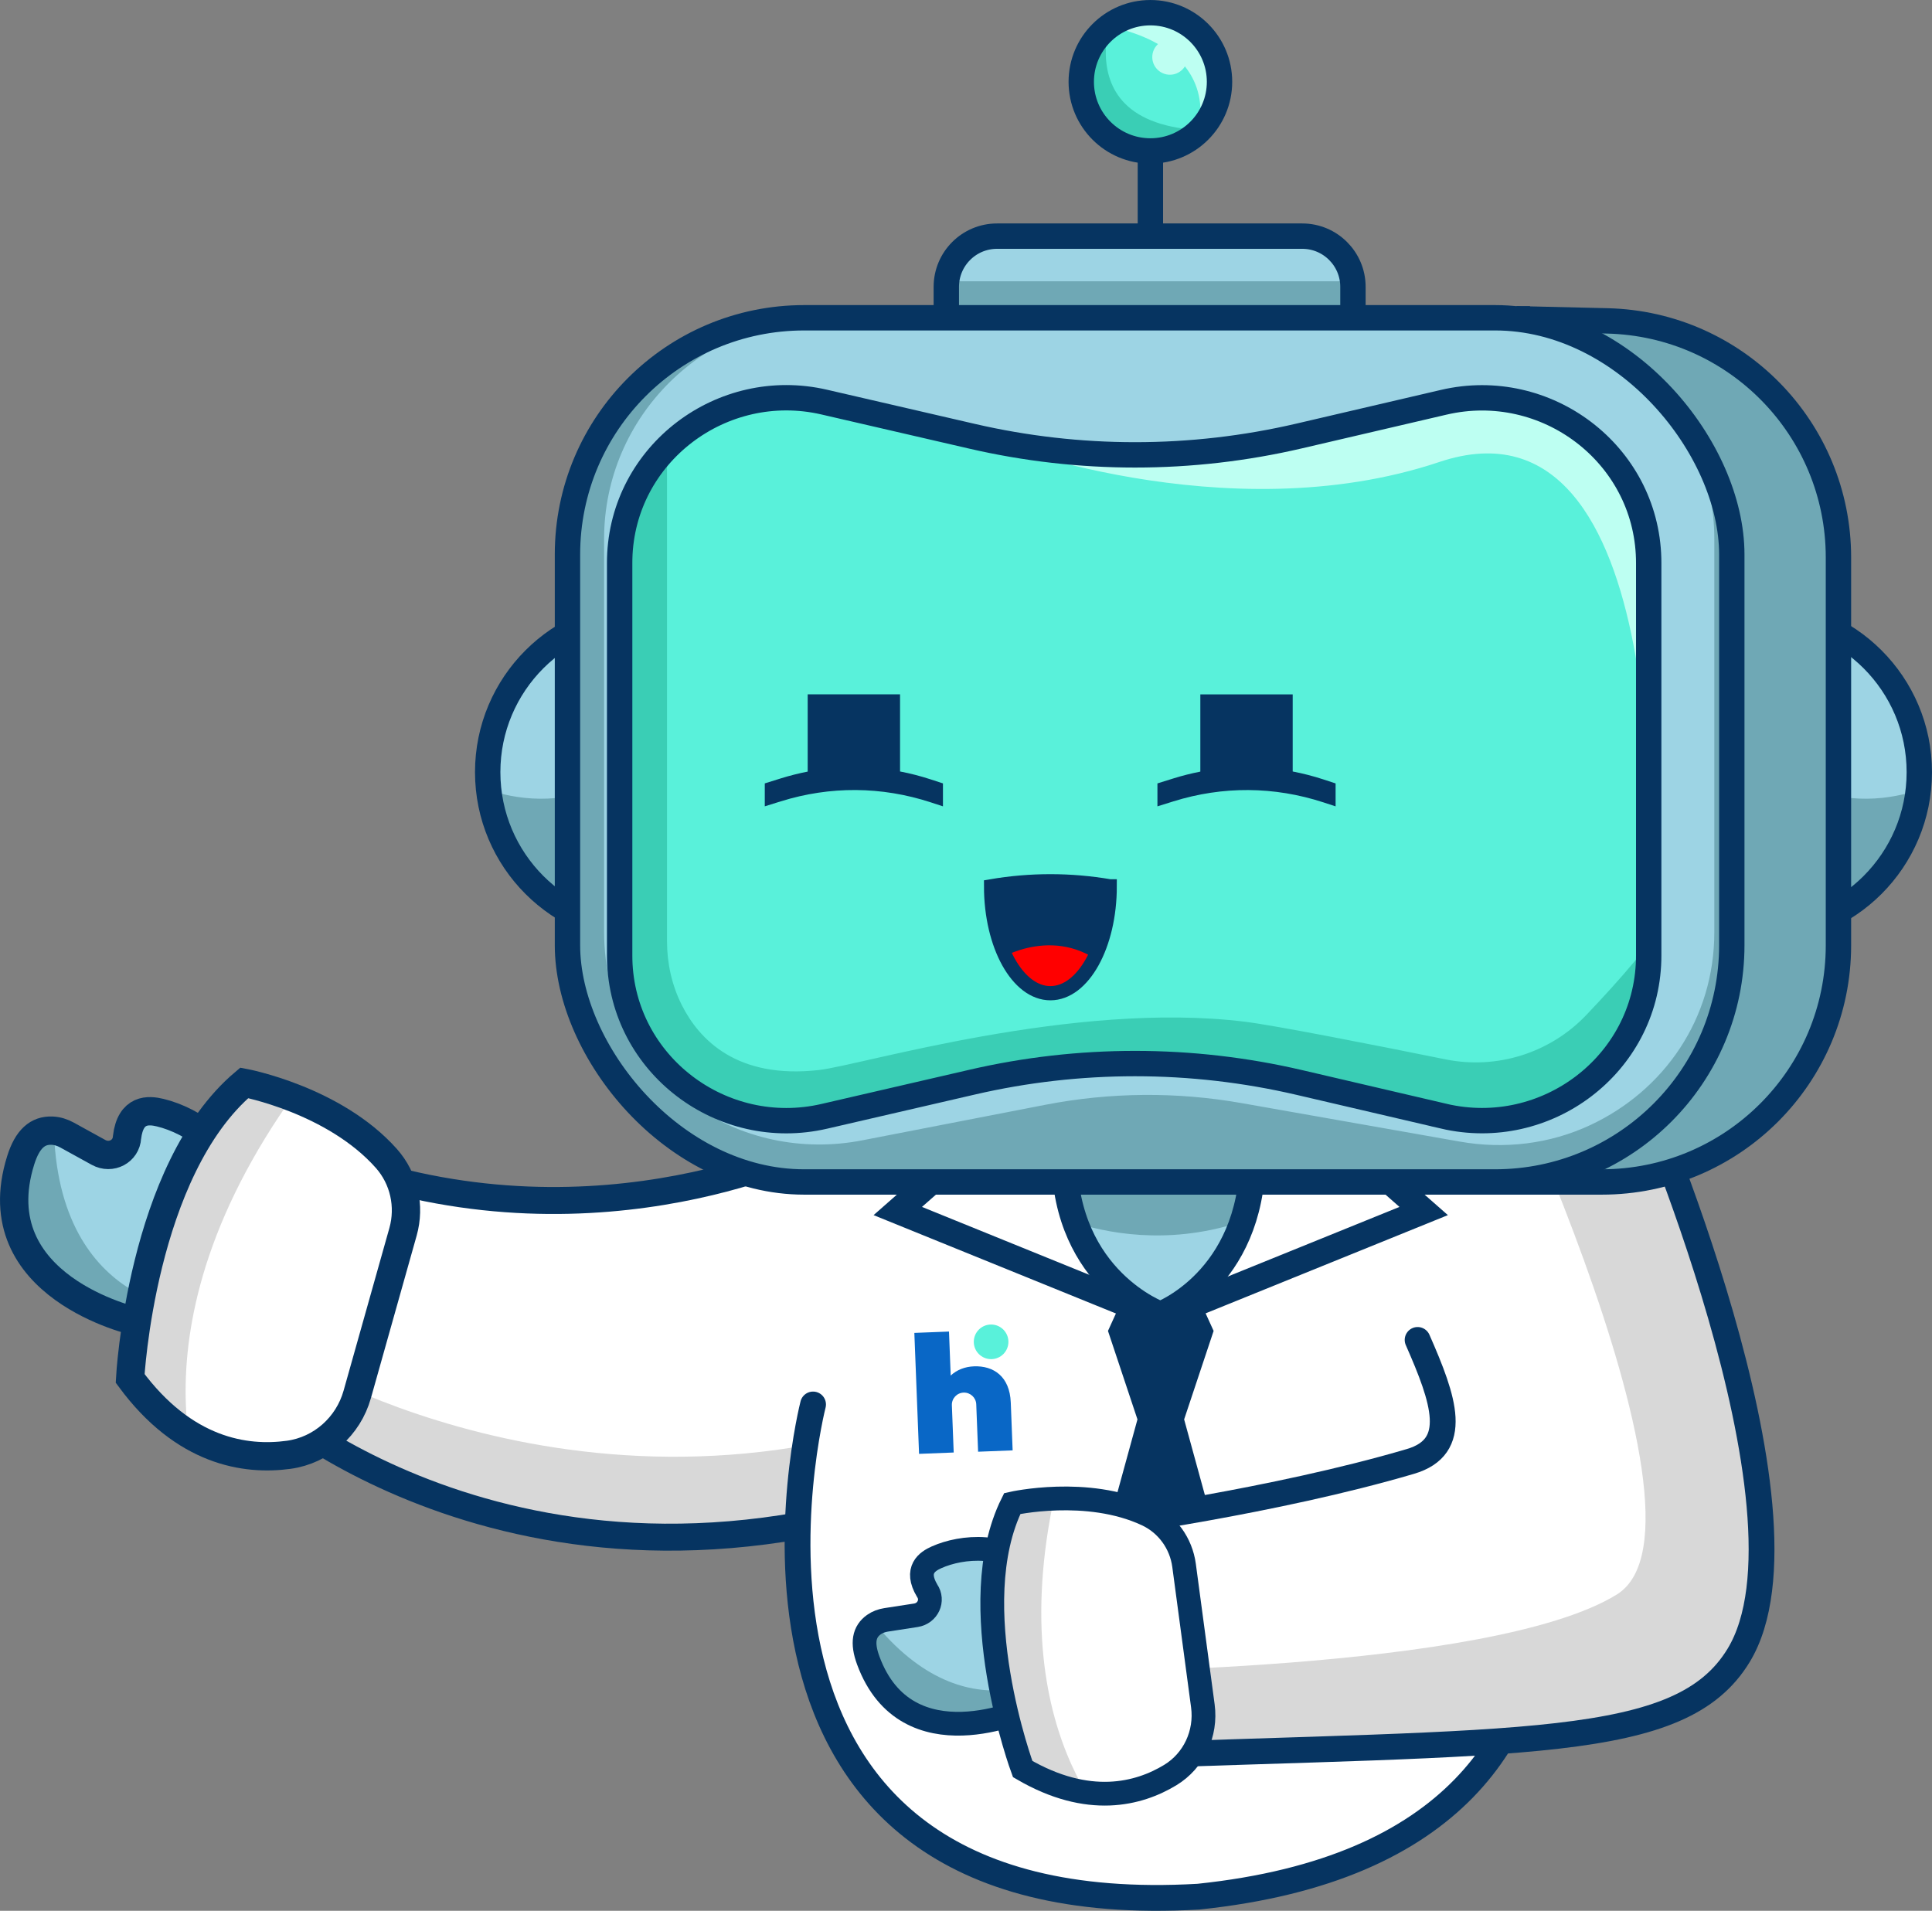 <svg xmlns="http://www.w3.org/2000/svg" xmlns:xlink="http://www.w3.org/1999/xlink" id="Warstwa_2" data-name="Warstwa 2" viewBox="0 0 1074.52 1062.81"><rect x="0" y="0" width="1074.52" height="1062.81" fill="#808080" stroke="none"/><defs><style>      .cls-1, .cls-2, .cls-3, .cls-4, .cls-5, .cls-6, .cls-7, .cls-8, .cls-9, .cls-10, .cls-11, .cls-12, .cls-13, .cls-14, .cls-15, .cls-16, .cls-17, .cls-18, .cls-19, .cls-20, .cls-21 {        stroke-miterlimit: 10;      }      .cls-1, .cls-2, .cls-3, .cls-4, .cls-5, .cls-6, .cls-7, .cls-8, .cls-9, .cls-10, .cls-11, .cls-12, .cls-13, .cls-14, .cls-15, .cls-17, .cls-18, .cls-19, .cls-20, .cls-21 {        stroke: #063461;      }      .cls-1, .cls-3, .cls-4, .cls-5, .cls-11, .cls-14, .cls-19, .cls-20, .cls-21 {        fill: none;      }      .cls-1, .cls-4, .cls-13, .cls-17 {        stroke-width: 15.75px;      }      .cls-1, .cls-6, .cls-10, .cls-14, .cls-17, .cls-21 {        stroke-linecap: round;      }      .cls-22 {        fill: #3aceb5;      }      .cls-22, .cls-23, .cls-24, .cls-25, .cls-26, .cls-27, .cls-28, .cls-29 {        stroke-width: 0px;      }      .cls-30 {        clip-path: url(#clippath-11);      }      .cls-23, .cls-18 {        fill: #6fa8b5;      }      .cls-2, .cls-6, .cls-11, .cls-21 {        stroke-width: 13.21px;      }      .cls-2, .cls-7, .cls-12, .cls-13, .cls-31 {        fill: #9dd4e4;      }      .cls-3, .cls-8 {        stroke-width: 7.91px;      }      .cls-5, .cls-9 {        stroke-width: 15px;      }      .cls-6, .cls-9, .cls-10, .cls-16, .cls-32, .cls-17 {        fill: #fff;      }      .cls-7, .cls-10, .cls-14, .cls-19 {        stroke-width: 14.35px;      }      .cls-33, .cls-25, .cls-15 {        fill: #59f1da;      }      .cls-8, .cls-24, .cls-34 {        fill: #063461;      }      .cls-35 {        clip-path: url(#clippath-2);      }      .cls-36 {        clip-path: url(#clippath-13);      }      .cls-12, .cls-15, .cls-18, .cls-20 {        stroke-width: 14.11px;      }      .cls-37 {        clip-path: url(#clippath-6);      }      .cls-26 {        fill: #bdfff2;      }      .cls-38 {        clip-path: url(#clippath-7);      }      .cls-39 {        clip-path: url(#clippath-1);      }      .cls-40 {        clip-path: url(#clippath-4);      }      .cls-27 {        fill: red;      }      .cls-41 {        clip-path: url(#clippath-12);      }      .cls-16 {        stroke: #1d1d1b;      }      .cls-42 {        clip-path: url(#clippath-9);      }      .cls-43 {        clip-path: url(#clippath);      }      .cls-44 {        clip-path: url(#clippath-3);      }      .cls-45 {        clip-path: url(#clippath-8);      }      .cls-46 {        clip-path: url(#clippath-5);      }      .cls-47 {        clip-path: url(#clippath-10);      }      .cls-28 {        fill: #0967c6;      }      .cls-29 {        fill: #d8d8d8;      }    </style><clipPath id="clippath"><path class="cls-9" d="M455.3,636.7s-119.87,61.4-264.17,11.45l-46.57,129.29s148.28,136,385.03,47.81l114.73-35.73-31.65-264.52-157.36,111.7Z"></path></clipPath><clipPath id="clippath-1"><path class="cls-13" d="M75.55,734.99s-86.15-19.06-64.04-89.62c3.75-11.97,9.48-16.82,17.48-16.49,2.9.12,5.72,1.03,8.27,2.43l17.53,9.66c7.03,3.87,15.42-.56,15.86-8.38h0c1.94-16.1,12-15.29,18.49-13.71,17.74,4.31,43.27,20.18,46.93,49.31"></path></clipPath><clipPath id="clippath-2"><path class="cls-17" d="M160.63,809.16c-24.14,3.33-58.28-1.76-88.25-42.48,0,0,6.08-115.87,63.47-164.38,0,0,50.01,9.33,79.06,42.07,9.84,11.1,13.26,26.49,9.24,40.77l-25.48,90.5c-4.98,17.68-19.84,31-38.04,33.52Z"></path></clipPath><clipPath id="clippath-3"><path class="cls-7" d="M644.32,643.95h-52.4c.62,68.16,53.45,87.12,53.45,87.12,0,0,50.73-18.96,51.35-87.12h-52.4Z"></path></clipPath><clipPath id="clippath-4"><path class="cls-10" d="M910.75,601.98s104.54,239.29,56.22,318.77c-32.25,53.04-118.13,47.53-353.87,56.29v-129.07s95.65-12.79,171.34-35.11c27.66-8.16,18.76-34.02,3.99-67.58"></path></clipPath><clipPath id="clippath-5"><path class="cls-2" d="M571.31,950.29s-67,31.43-88.43-26.77c-3.64-9.88-2.31-16.03,3.18-19.91,1.99-1.41,4.33-2.24,6.74-2.62l16.59-2.56c6.65-1.03,9.96-8.27,6.25-13.69h0c-6.95-11.69.15-16.3,5.27-18.57,14-6.22,39.08-8.74,56.42,8.75"></path></clipPath><clipPath id="clippath-6"><path class="cls-6" d="M650.85,987.32c-17.48,10.59-45.47,18.02-82.08-3.37,0,0-33.84-91.25-5.77-147.68,0,0,41.62-9.44,74.87,6.11,11.27,5.27,19.02,15.99,20.67,28.32l10.46,78.16c2.04,15.27-4.97,30.47-18.15,38.46Z"></path></clipPath><clipPath id="clippath-7"><circle class="cls-12" cx="978.7" cy="429.47" r="88.76"></circle></clipPath><clipPath id="clippath-8"><path class="cls-12" d="M554.52,131.34h169.74c15.57,0,28.21,12.64,28.21,28.21v34.58c0,7.3-5.92,13.22-13.22,13.22h-199.72c-7.3,0-13.22-5.92-13.22-13.22v-34.58c0-15.57,12.64-28.21,28.21-28.21Z"></path></clipPath><clipPath id="clippath-9"><circle class="cls-15" cx="639.81" cy="45.51" r="38.45"></circle></clipPath><clipPath id="clippath-10"><circle class="cls-12" cx="360" cy="429.47" r="88.76"></circle></clipPath><clipPath id="clippath-11"><rect class="cls-12" x="315.61" y="176.75" width="647.56" height="480.67" rx="131.65" ry="131.65"></rect></clipPath><clipPath id="clippath-12"><path class="cls-15" d="M802.98,620.82l-80.4-18.75c-29.94-6.98-60.58-10.51-91.32-10.51h0c-30.47,0-60.85,3.46-90.54,10.33l-82.29,19.02c-56.82,13.13-112.27-28.7-113.77-87-.02-.82-.03-1.64-.03-2.47v-218.32c0-.83.01-1.65.03-2.47,1.5-58.3,56.95-100.13,113.77-87l82.29,19.02c29.69,6.86,60.06,10.33,90.54,10.33h0c30.74,0,61.38-3.53,91.32-10.51l80.4-18.75c56.87-13.26,112.47,28.58,113.95,86.96.02.81.03,1.62.03,2.43v218.32c0,.81-.01,1.62-.03,2.43-1.48,58.38-57.08,100.22-113.95,86.96Z"></path></clipPath><clipPath id="clippath-13"><path class="cls-8" d="M617.19,492.98c0,32.83-14.77,59.45-32.99,59.45s-32.99-26.62-32.99-59.45h0c21.86-3.74,44.11-3.74,65.97,0h0Z"></path></clipPath></defs><g id="Warstwa_21" data-name="Warstwa 21"><g><polygon class="cls-16" points="780.64 584.54 594.35 781.73 827.49 755.97 949.4 632.39 796.41 555.88 780.64 584.54"></polygon><g><g><path class="cls-32" d="M455.3,636.7s-119.87,61.4-264.17,11.45l-46.57,129.29s148.28,136,385.03,47.81l114.73-35.73-31.65-264.52-157.36,111.7Z"></path><g class="cls-43"><path class="cls-29" d="M163.84,756.46s181.72,111.82,392.38,13.04l6.8,99.31s-109.94,73.78-118.2,74.11-204.78-44.54-210.68-56.03-89.94-77.01-89.94-77.01l19.64-53.43Z"></path></g><path class="cls-5" d="M455.3,636.7s-119.87,61.4-264.17,11.45l-46.57,129.29s148.28,136,385.03,47.81l114.73-35.73-31.65-264.52-157.36,111.7Z"></path></g><g><g><path class="cls-31" d="M75.55,734.99s-86.15-19.06-64.04-89.62c3.75-11.97,9.48-16.82,17.48-16.49,2.9.12,5.72,1.03,8.27,2.43l17.53,9.66c7.03,3.87,15.42-.56,15.86-8.38h0c1.94-16.1,12-15.29,18.49-13.71,17.74,4.31,43.27,20.18,46.93,49.31"></path><g class="cls-39"><path class="cls-23" d="M106.83,728.64s-83.08-3.16-76.57-118.46c6.52-115.3-75.45,123.67-74.44,126.31S-4.51,770.42.35,772.29c4.86,1.87,102.97,49.4,106.92,44.78,3.96-4.62-.44-88.43-.44-88.43Z"></path></g><path class="cls-4" d="M75.55,734.99s-86.15-19.06-64.04-89.62c3.75-11.97,9.48-16.82,17.48-16.49,2.9.12,5.72,1.03,8.27,2.43l17.53,9.66c7.03,3.87,15.42-.56,15.86-8.38h0c1.94-16.1,12-15.29,18.49-13.71,17.74,4.31,43.27,20.18,46.93,49.31"></path></g><g><path class="cls-32" d="M160.63,809.16c-24.14,3.33-58.28-1.76-88.25-42.48,0,0,6.08-115.87,63.47-164.38,0,0,50.01,9.33,79.06,42.07,9.84,11.1,13.26,26.49,9.24,40.77l-25.48,90.5c-4.98,17.68-19.84,31-38.04,33.52Z"></path><g class="cls-35"><path class="cls-29" d="M115.42,837.54s-52.07-100.11,59.05-243.42c98.31-126.79-146.93,29.25-146.93,29.25l2.97,211.5,84.91,2.67Z"></path></g><path class="cls-1" d="M160.63,809.16c-24.14,3.33-58.28-1.76-88.25-42.48,0,0,6.08-115.87,63.47-164.38,0,0,50.01,9.33,79.06,42.07,9.84,11.1,13.26,26.49,9.24,40.77l-25.48,90.5c-4.98,17.68-19.84,31-38.04,33.52Z"></path></g></g></g><g><path class="cls-29" d="M447.58,845.71l3.27,69.46"></path><path class="cls-10" d="M834.12,750.27s120.25,274.66-167.56,304.67c-288.89,16.66-214.36-273.76-214.36-273.76"></path><g id="krawat"><polygon class="cls-24" points="674.98 740.27 660.81 709.14 645.6 704.74 630.38 709.14 616.22 740.27 632.62 789.48 614.32 856.17 645.74 921.23 676.87 856.17 658.58 789.48 674.98 740.27"></polygon></g><g id="sygnet"><g><circle class="cls-25" cx="551.22" cy="746.34" r="9.63"></circle><path class="cls-28" d="M563.2,806.71l-1.04-26.61c-.57-14.67-9.72-20.54-20.46-20.13-5.03.2-9.49,1.91-12.95,5.12l-.95-24.47-19.27.75,2.62,67.28,19.27-.75-1.02-26.28c-.15-3.74,2.77-6.9,6.51-7.04s6.91,2.77,7.05,6.51l1.03,26.37,19.21-.75Z"></path></g></g><g id="szyja"><polygon class="cls-10" points="791.81 673.58 752.44 638.96 645.56 640.04 538.68 638.96 499.32 673.58 645.47 732.91 791.81 673.58"></polygon><g><path class="cls-31" d="M644.32,643.95h-52.4c.62,68.16,53.45,87.12,53.45,87.12,0,0,50.73-18.96,51.35-87.12h-52.4Z"></path><g class="cls-44"><path class="cls-23" d="M575.4,670.66s74.38,44.36,157.45-12.39c83.07-56.75-147.42-51.76-150.07-49.11-2.64,2.64-30.34,40-30.34,40l22.96,21.5Z"></path></g><path class="cls-19" d="M644.32,643.95h-52.4c.62,68.16,53.45,87.12,53.45,87.12,0,0,50.73-18.96,51.35-87.12h-52.4Z"></path></g></g></g><g><path class="cls-32" d="M910.75,601.98s104.54,239.29,56.22,318.77c-32.25,53.04-118.13,47.53-353.87,56.29v-129.07s95.65-12.79,171.34-35.11c27.66-8.16,18.76-34.02,3.99-67.58"></path><g class="cls-40"><path class="cls-29" d="M814.6,544.59s148.68,302.77,84.57,342.32c-70.06,43.22-310.26,43.22-310.26,43.22,0,0,18.89,168.21,44.76,164.18,25.87-4.03,390.34-88.27,390.34-88.27l66.45-133.23-48.33-155.05-111.05-115.71-86.44,27.91"></path></g><path class="cls-14" d="M910.75,601.98s104.54,239.29,56.22,318.77c-32.25,53.04-118.13,47.53-353.87,56.29v-129.07s95.65-12.79,171.34-35.11c27.66-8.16,18.76-34.02,3.99-67.58"></path></g><g><g><path class="cls-31" d="M571.31,950.29s-67,31.43-88.43-26.77c-3.64-9.88-2.31-16.03,3.18-19.91,1.99-1.41,4.33-2.24,6.74-2.62l16.59-2.56c6.65-1.03,9.96-8.27,6.25-13.69h0c-6.95-11.69.15-16.3,5.27-18.57,14-6.22,39.08-8.74,56.42,8.75"></path><g class="cls-46"><path class="cls-23" d="M588.85,930.05s-56.82,40.42-111.51-39.52c-54.69-79.95,13.16,120.8,15.19,122.03,2.03,1.23,43.72,2.26,47.91,1.01,4.19-1.25,93.7-19.88,93.97-24.98s-45.55-58.53-45.55-58.53Z"></path></g><path class="cls-11" d="M571.31,950.29s-67,31.43-88.43-26.77c-3.64-9.88-2.31-16.03,3.18-19.91,1.99-1.41,4.33-2.24,6.74-2.62l16.59-2.56c6.65-1.03,9.96-8.27,6.25-13.69h0c-6.95-11.69.15-16.3,5.27-18.57,14-6.22,39.08-8.74,56.42,8.75"></path></g><g><path class="cls-32" d="M650.85,987.32c-17.48,10.59-45.47,18.02-82.08-3.37,0,0-33.84-91.25-5.77-147.68,0,0,41.62-9.44,74.87,6.11,11.27,5.27,19.02,15.99,20.67,28.32l10.46,78.16c2.04,15.27-4.97,30.47-18.15,38.46Z"></path><g class="cls-37"><path class="cls-29" d="M625.47,1024.2s-73.38-59.78-35.46-207.08c33.55-130.32-103.42,71.37-103.42,71.37l72.6,161.88,66.28-26.17Z"></path></g><path class="cls-21" d="M650.85,987.32c-17.48,10.59-45.47,18.02-82.08-3.37,0,0-33.84-91.25-5.77-147.68,0,0,41.62-9.44,74.87,6.11,11.27,5.27,19.02,15.99,20.67,28.32l10.46,78.16c2.04,15.27-4.97,30.47-18.15,38.46Z"></path></g></g><g><g><circle class="cls-31" cx="978.7" cy="429.47" r="88.76"></circle><g class="cls-38"><path class="cls-23" d="M1087.49,429.47s-51.36,37.25-108.79-6.46,84.43,150.09,84.43,150.09c0,0,85.26-71.99,77.38-77.72-7.88-5.73-53.02-65.91-53.02-65.91Z"></path></g><circle class="cls-20" cx="978.7" cy="429.47" r="88.76"></circle></g><path class="cls-18" d="M843.4,177.29l50.54,1.19c71.48,1.69,128.55,60.12,128.55,131.61v215.68c0,72.71-58.94,131.65-131.65,131.65h-77.25l29.82-480.13Z"></path><g><g><path class="cls-31" d="M554.52,131.34h169.74c15.57,0,28.21,12.64,28.21,28.21v34.58c0,7.3-5.92,13.22-13.22,13.22h-199.72c-7.3,0-13.22-5.92-13.22-13.22v-34.58c0-15.57,12.64-28.21,28.21-28.21Z"></path><g class="cls-45"><polygon class="cls-23" points="517.7 156.46 772.94 156.46 756.47 221.26 546.09 235.77 490.02 186.34 517.7 156.46"></polygon></g><path class="cls-20" d="M554.52,131.34h169.74c15.57,0,28.21,12.64,28.21,28.21v34.58c0,7.3-5.92,13.22-13.22,13.22h-199.72c-7.3,0-13.22-5.92-13.22-13.22v-34.58c0-15.57,12.64-28.21,28.21-28.21Z"></path></g><line class="cls-20" x1="639.81" y1="135.49" x2="639.81" y2="79.72"></line><g><circle class="cls-33" cx="639.81" cy="45.51" r="38.45"></circle><g class="cls-42"><path class="cls-22" d="M622.72-4.24s-40.9,84.16,65.63,76.31l-60.51,29.31-55.26-31.78s10.59-44.64,11.52-47.37c.93-2.74,18.15-22.61,18.15-22.61l20.47-3.85Z"></path><path class="cls-26" d="M610.3,13.73s79.75,7.57,51.28,75.82l35.99-37.43-18.38-38.86s-29.45-18.09-31.21-18.27-22.52,1.71-22.52,1.71l-15.16,17.03Z"></path><circle class="cls-26" cx="650.67" cy="31.75" r="9.81"></circle></g><circle class="cls-20" cx="639.81" cy="45.51" r="38.45"></circle></g></g><g><circle class="cls-31" cx="360" cy="429.47" r="88.76"></circle><g class="cls-47"><path class="cls-23" d="M251.21,429.47s51.36,37.25,108.79-6.46c57.43-43.7-84.43,150.09-84.43,150.09,0,0-85.26-71.99-77.38-77.72,7.88-5.73,53.02-65.91,53.02-65.91Z"></path></g><circle class="cls-20" cx="360" cy="429.47" r="88.76"></circle></g><g><rect class="cls-31" x="315.61" y="176.75" width="647.56" height="480.67" rx="131.65" ry="131.65"></rect><g class="cls-30"><path class="cls-23" d="M833.41,176.44h-4.59c68.84,0,124.64,55.22,124.64,123.33v218.67c0,48.27-28.02,88.14-68.85,107.28-22.61,10.6-48.04,13.6-72.63,9.26l-121.42-21.42c-36.15-6.38-73.16-6.06-109.19.94l-101.88,19.78c-33.16,6.44-67.72-.71-95.03-20.6-29.49-21.47-48.48-55.52-48.48-95.25v-218.67c0-68.11,55.8-123.33,124.64-123.33h-21.77c-72.12,0-130.59,57.85-130.59,129.21v222.56c0,71.36,58.47,129.21,130.59,129.21h394.54c72.12,0,130.59-57.85,130.59-129.21v-222.56c0-71.36-58.47-129.21-130.59-129.21Z"></path></g><rect class="cls-20" x="315.61" y="176.75" width="647.56" height="480.67" rx="131.65" ry="131.65"></rect></g><g><path class="cls-33" d="M802.98,620.82l-80.4-18.75c-29.94-6.98-60.58-10.51-91.32-10.51h0c-30.47,0-60.85,3.46-90.54,10.33l-82.29,19.02c-56.82,13.13-112.27-28.7-113.77-87-.02-.82-.03-1.64-.03-2.47v-218.32c0-.83.01-1.65.03-2.47,1.5-58.3,56.95-100.13,113.77-87l82.29,19.02c29.69,6.86,60.06,10.33,90.54,10.33h0c30.74,0,61.38-3.53,91.32-10.51l80.4-18.75c56.87-13.26,112.47,28.58,113.95,86.96.02.81.03,1.62.03,2.43v218.32c0,.81-.01,1.62-.03,2.43-1.48,58.38-57.08,100.22-113.95,86.96Z"></path><g class="cls-41"><path class="cls-22" d="M370.97,170.64v352.82c0,12.26,2.66,24.42,8.14,35.39,9.74,19.49,30.88,41.49,76.39,36.3,23.62-2.7,141.3-38.59,236.8-26.87,17.15,2.11,71.79,12.89,111.67,20.95,28.63,5.79,58.2-3.56,78.33-24.72,18.53-19.48,38.92-42.55,44.64-55.3,25.43-56.64-9.99,190.18-9.99,190.18l-433.41-47.29-157.71-22.57-18.82-185.92,11.3-222.39,52.66-50.58Z"></path><path class="cls-26" d="M548.97,244.47s132.38,52.43,251.52,12.5c132.55-44.42,116.41,235.72,116.41,235.72l54.11-216.37s-44.42-82.39-46.57-82.39-198.46-23.64-198.46-23.64l-134.07,47.29-42.94,26.9"></path></g><path class="cls-20" d="M802.98,620.82l-80.4-18.75c-29.94-6.98-60.58-10.51-91.32-10.51h0c-30.47,0-60.85,3.46-90.54,10.33l-82.29,19.02c-56.82,13.13-112.27-28.7-113.77-87-.02-.82-.03-1.64-.03-2.47v-218.32c0-.83.01-1.65.03-2.47,1.5-58.3,56.95-100.13,113.77-87l82.29,19.02c29.69,6.86,60.06,10.33,90.54,10.33h0c30.74,0,61.38-3.53,91.32-10.51l80.4-18.75c56.87-13.26,112.47,28.58,113.95,86.96.02.81.03,1.62.03,2.43v218.32c0,.81-.01,1.62-.03,2.43-1.48,58.38-57.08,100.22-113.95,86.96Z"></path></g></g><g><path class="cls-34" d="M617.19,492.98c0,32.83-14.77,59.45-32.99,59.45s-32.99-26.62-32.99-59.45h0c21.86-3.74,44.11-3.74,65.97,0h0Z"></path><g class="cls-36"><path class="cls-27" d="M555.12,533.73s33.96-21.85,63.24,6.97c30.82,30.33-42.3,36.07-42.3,36.07l-20.95-43.04Z"></path></g><path class="cls-3" d="M617.19,492.98c0,32.83-14.77,59.45-32.99,59.45s-32.99-26.62-32.99-59.45h0c21.86-3.74,44.11-3.74,65.97,0h0Z"></path></g><g><path class="cls-24" d="M434.23,445.72c27.47-8.58,56.05-8.39,83.45.56l6.76,2.21v-12.76l-6.76-2.21c-5.66-1.85-11.36-3.32-17.1-4.42v-42.89h-51.37v42.96c-5.02.98-10.02,2.24-14.99,3.79l-8.87,2.77v12.76l8.87-2.77Z"></path><path class="cls-24" d="M736.06,446.29l6.76,2.21v-12.76l-6.76-2.21c-5.66-1.85-11.36-3.32-17.1-4.42v-42.89h-51.37v42.96c-5.02.98-10.02,2.24-14.99,3.79l-8.87,2.77v12.76l8.87-2.77c27.47-8.58,56.05-8.39,83.45.56Z"></path></g></g></g></svg>